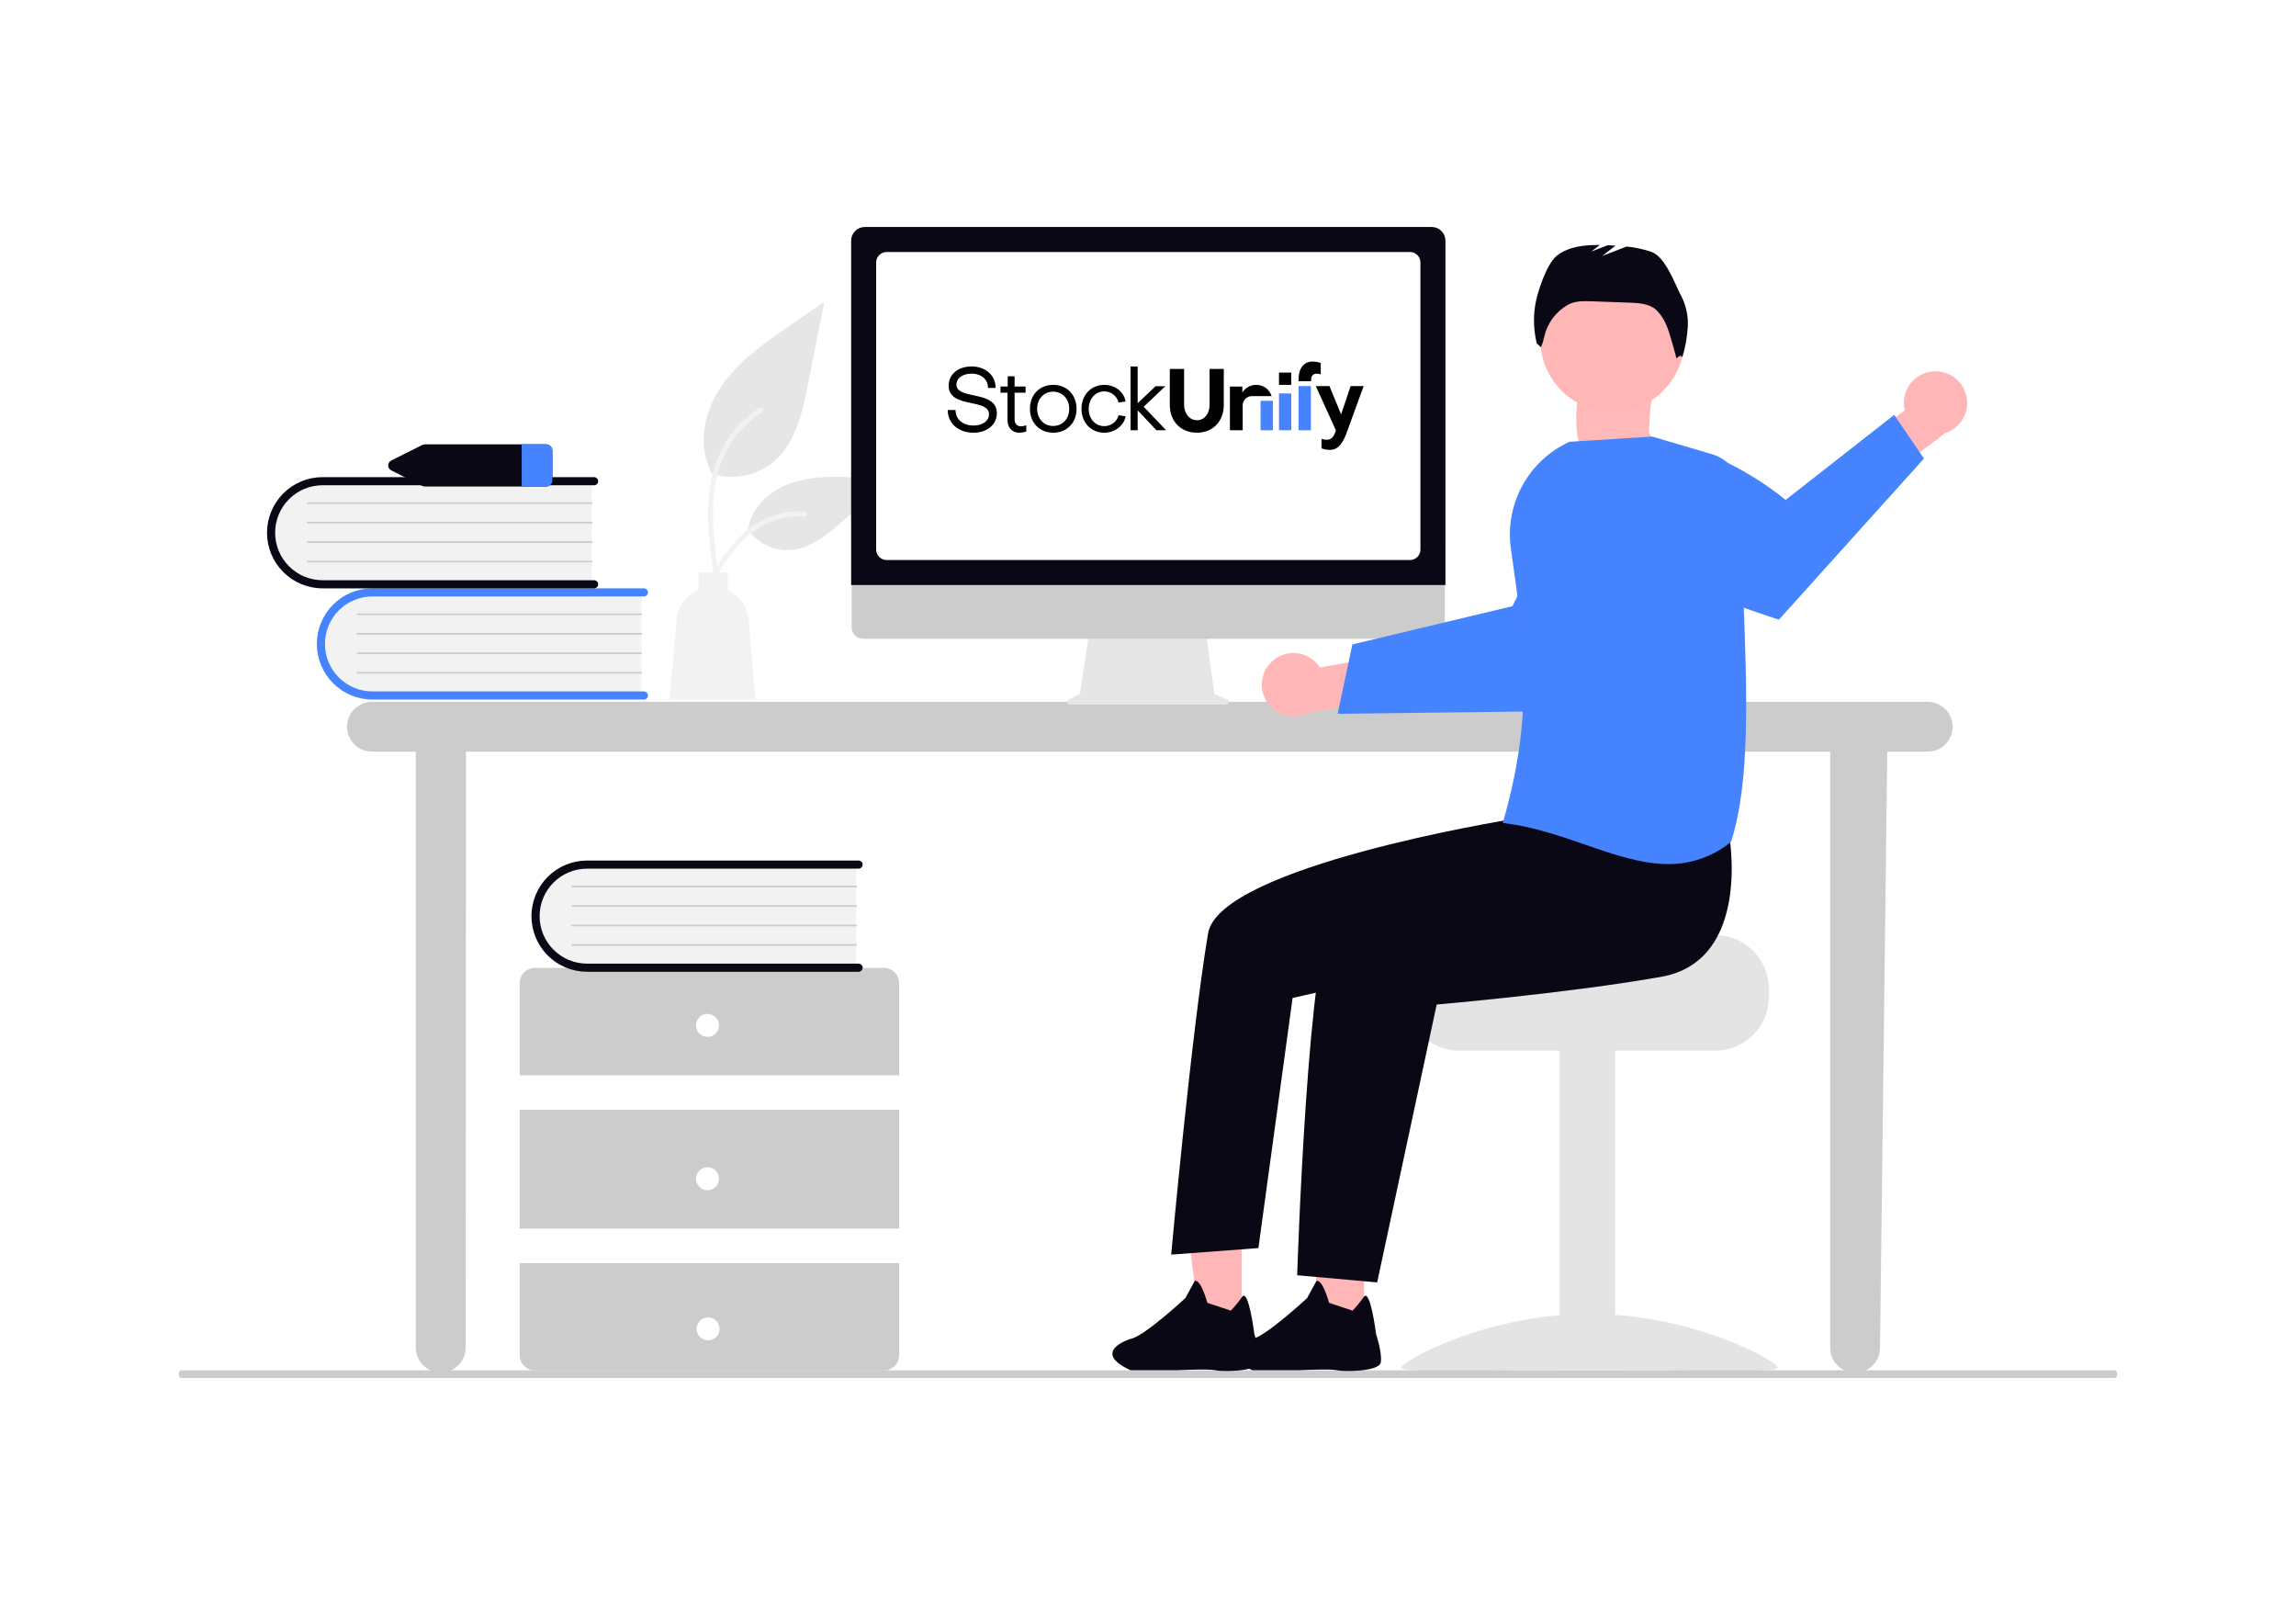 <svg width="2236" height="1562" viewBox="0 0 2236 1562" fill="none" xmlns="http://www.w3.org/2000/svg">
<rect width="2236" height="1562" fill="white"/>
<path d="M1553.87 361.058C1553.87 361.058 1541.67 383.483 1538.09 384.449C1534.51 385.414 1525.37 469.307 1574.7 458.488C1624.03 447.668 1605.96 421.365 1605.96 421.365C1605.96 421.365 1606.81 392.395 1608.7 390.452C1610.59 388.51 1555.99 360.018 1555.99 360.018L1553.87 361.058Z" fill="#FFB9B9"/>
<path d="M1877.54 683.256H362.026C355.63 683.316 349.517 685.899 345.016 690.442C340.515 694.986 337.99 701.123 337.99 707.519C337.99 713.915 340.515 720.052 345.016 724.595C349.517 729.139 355.63 731.722 362.026 731.782H404.953V1312.23C405.013 1318.62 407.596 1324.73 412.14 1329.24C416.684 1333.74 422.821 1336.26 429.216 1336.26C435.612 1336.26 441.749 1333.74 446.293 1329.24C450.836 1324.73 453.419 1318.62 453.479 1312.23L453.848 731.782H1782.35V1312.23C1782.35 1318.66 1784.91 1324.83 1789.46 1329.38C1794.01 1333.93 1800.18 1336.49 1806.61 1336.49C1813.05 1336.49 1819.22 1333.93 1823.77 1329.38C1828.32 1324.83 1830.88 1318.66 1830.88 1312.23L1837.94 731.782H1877.54C1883.93 731.722 1890.05 729.139 1894.55 724.595C1899.05 720.052 1901.57 713.915 1901.57 707.519C1901.57 701.123 1899.05 694.986 1894.55 690.442C1890.05 685.899 1883.93 683.316 1877.54 683.256H1877.54Z" fill="#CCCCCC"/>
<path d="M624.719 575.146V677.894H367.298C353.728 678.277 340.556 673.278 330.659 663.985C320.762 654.693 314.942 641.863 314.47 628.296C313.998 614.728 318.912 601.525 328.14 591.567C337.367 581.61 350.159 575.706 363.723 575.146C364.914 575.105 366.106 575.105 367.298 575.146H624.719Z" fill="#F2F2F2"/>
<path d="M631.043 677.107C631.042 678.155 630.625 679.16 629.884 679.901C629.143 680.642 628.139 681.059 627.091 681.059H362.707C348.348 681.059 334.577 675.355 324.423 665.201C314.269 655.048 308.565 641.277 308.565 626.917C308.565 612.558 314.269 598.787 324.423 588.633C334.577 578.48 348.348 572.775 362.707 572.775H627.091C628.139 572.775 629.144 573.192 629.885 573.933C630.626 574.674 631.043 575.679 631.043 576.727C631.043 577.775 630.626 578.78 629.885 579.522C629.144 580.263 628.139 580.679 627.091 580.679H362.707C350.444 580.679 338.684 585.55 330.013 594.221C321.342 602.892 316.471 614.653 316.471 626.915C316.471 639.178 321.342 650.938 330.013 659.609C338.684 668.28 350.444 673.151 362.707 673.151H627.091C627.61 673.151 628.124 673.254 628.604 673.453C629.083 673.652 629.519 673.943 629.886 674.311C630.253 674.678 630.544 675.114 630.742 675.594C630.941 676.074 631.043 676.588 631.043 677.107Z" fill="#4683FF"/>
<path d="M624.72 598.858H348.092C347.89 598.849 347.698 598.763 347.557 598.617C347.416 598.472 347.336 598.277 347.334 598.075C347.332 597.872 347.408 597.676 347.547 597.528C347.685 597.379 347.875 597.29 348.077 597.277H624.72C624.922 597.288 625.113 597.376 625.252 597.523C625.392 597.67 625.47 597.865 625.47 598.067C625.47 598.27 625.392 598.465 625.252 598.612C625.113 598.759 624.922 598.847 624.72 598.858Z" fill="#CCCCCC"/>
<path d="M624.719 617.825H348.092C347.985 617.832 347.878 617.816 347.777 617.78C347.676 617.744 347.583 617.687 347.505 617.614C347.426 617.541 347.363 617.453 347.32 617.354C347.277 617.256 347.254 617.15 347.253 617.043C347.252 616.936 347.273 616.829 347.314 616.73C347.356 616.631 347.417 616.542 347.494 616.467C347.571 616.392 347.662 616.334 347.763 616.296C347.863 616.258 347.97 616.24 348.077 616.245H624.719C624.922 616.255 625.113 616.343 625.252 616.49C625.392 616.637 625.47 616.832 625.47 617.035C625.47 617.238 625.392 617.433 625.252 617.58C625.113 617.727 624.922 617.815 624.719 617.825Z" fill="#CCCCCC"/>
<path d="M624.72 636.797H348.092C347.89 636.789 347.698 636.703 347.557 636.557C347.416 636.411 347.336 636.217 347.334 636.014C347.332 635.811 347.408 635.615 347.547 635.467C347.685 635.319 347.875 635.229 348.077 635.217H624.72C624.922 635.227 625.113 635.315 625.252 635.462C625.392 635.609 625.47 635.804 625.47 636.007C625.47 636.21 625.392 636.405 625.252 636.552C625.113 636.699 624.922 636.787 624.72 636.797Z" fill="#CCCCCC"/>
<path d="M624.719 655.765H348.092C347.985 655.771 347.878 655.756 347.777 655.719C347.676 655.683 347.583 655.627 347.505 655.554C347.426 655.48 347.363 655.392 347.32 655.294C347.277 655.196 347.254 655.09 347.253 654.982C347.252 654.875 347.273 654.769 347.314 654.67C347.356 654.571 347.417 654.481 347.494 654.406C347.571 654.332 347.662 654.274 347.763 654.235C347.863 654.197 347.97 654.18 348.077 654.184H624.719C624.922 654.195 625.113 654.283 625.252 654.43C625.392 654.577 625.47 654.772 625.47 654.974C625.47 655.177 625.392 655.372 625.252 655.519C625.113 655.666 624.922 655.754 624.719 655.765Z" fill="#CCCCCC"/>
<path d="M576.193 466.898V569.646H318.772C305.202 570.029 292.03 565.03 282.133 555.737C272.236 546.445 266.416 533.615 265.944 520.048C265.472 506.48 270.386 493.276 279.614 483.319C288.841 473.361 301.633 467.458 315.198 466.898C316.388 466.857 317.58 466.857 318.772 466.898H576.193Z" fill="#F2F2F2"/>
<path d="M582.517 568.855C582.516 569.903 582.1 570.908 581.359 571.649C580.618 572.39 579.613 572.807 578.565 572.807H314.181C299.822 572.807 286.051 567.103 275.897 556.949C265.743 546.796 260.039 533.025 260.039 518.665C260.039 504.306 265.743 490.535 275.897 480.381C286.051 470.228 299.822 464.523 314.181 464.523H578.565C579.084 464.523 579.598 464.626 580.077 464.824C580.557 465.023 580.992 465.314 581.359 465.681C581.726 466.048 582.017 466.484 582.216 466.963C582.414 467.442 582.517 467.956 582.517 468.475C582.517 468.994 582.414 469.508 582.216 469.988C582.017 470.467 581.726 470.903 581.359 471.27C580.992 471.637 580.557 471.928 580.077 472.126C579.598 472.325 579.084 472.427 578.565 472.427H314.181C301.919 472.427 290.158 477.298 281.487 485.969C272.816 494.64 267.945 506.401 267.945 518.663C267.945 530.926 272.816 542.686 281.487 551.357C290.158 560.028 301.919 564.899 314.181 564.899H578.565C579.613 564.9 580.618 565.316 581.359 566.057C582.1 566.798 582.516 567.803 582.517 568.851V568.855Z" fill="#090814"/>
<path d="M576.193 490.611H299.566C299.459 490.617 299.352 490.602 299.251 490.566C299.15 490.529 299.057 490.473 298.979 490.4C298.9 490.326 298.837 490.238 298.794 490.14C298.751 490.042 298.728 489.936 298.727 489.828C298.726 489.721 298.747 489.615 298.788 489.516C298.829 489.417 298.89 489.327 298.968 489.252C299.045 489.178 299.136 489.12 299.236 489.081C299.337 489.043 299.444 489.026 299.551 489.03H576.193C576.301 489.025 576.408 489.041 576.508 489.078C576.609 489.115 576.701 489.173 576.779 489.247C576.857 489.321 576.919 489.41 576.961 489.508C577.004 489.607 577.026 489.713 577.026 489.821C577.026 489.928 577.004 490.034 576.961 490.133C576.919 490.231 576.857 490.32 576.779 490.394C576.701 490.468 576.609 490.526 576.508 490.563C576.408 490.6 576.301 490.616 576.193 490.611Z" fill="#CCCCCC"/>
<path d="M576.193 509.577H299.566C299.459 509.584 299.352 509.569 299.251 509.532C299.15 509.496 299.057 509.44 298.979 509.366C298.9 509.293 298.837 509.205 298.794 509.107C298.751 509.009 298.728 508.903 298.727 508.795C298.726 508.688 298.747 508.582 298.788 508.483C298.829 508.384 298.89 508.294 298.968 508.219C299.045 508.145 299.136 508.086 299.236 508.048C299.337 508.01 299.444 507.993 299.551 507.997H576.193C576.301 507.992 576.408 508.008 576.508 508.045C576.609 508.082 576.701 508.14 576.779 508.213C576.857 508.287 576.919 508.376 576.961 508.475C577.004 508.574 577.026 508.68 577.026 508.787C577.026 508.895 577.004 509.001 576.961 509.1C576.919 509.198 576.857 509.287 576.779 509.361C576.701 509.435 576.609 509.492 576.508 509.53C576.408 509.567 576.301 509.583 576.193 509.577Z" fill="#CCCCCC"/>
<path d="M576.193 528.548H299.566C299.459 528.555 299.352 528.539 299.251 528.503C299.15 528.467 299.057 528.41 298.979 528.337C298.9 528.264 298.837 528.176 298.794 528.077C298.751 527.979 298.728 527.873 298.727 527.766C298.726 527.659 298.747 527.552 298.788 527.453C298.829 527.354 298.89 527.265 298.968 527.19C299.045 527.115 299.136 527.057 299.236 527.019C299.337 526.981 299.444 526.963 299.551 526.968H576.193C576.301 526.962 576.408 526.979 576.508 527.016C576.609 527.053 576.701 527.11 576.779 527.184C576.857 527.258 576.919 527.347 576.961 527.446C577.004 527.544 577.026 527.651 577.026 527.758C577.026 527.865 577.004 527.972 576.961 528.07C576.919 528.169 576.857 528.258 576.779 528.332C576.701 528.406 576.609 528.463 576.508 528.5C576.408 528.537 576.301 528.554 576.193 528.548Z" fill="#CCCCCC"/>
<path d="M576.193 547.515H299.566C299.459 547.521 299.352 547.506 299.251 547.47C299.15 547.434 299.057 547.377 298.979 547.304C298.9 547.231 298.837 547.142 298.794 547.044C298.751 546.946 298.728 546.84 298.727 546.733C298.726 546.625 298.747 546.519 298.788 546.42C298.829 546.321 298.89 546.231 298.968 546.157C299.045 546.082 299.136 546.024 299.236 545.986C299.337 545.948 299.444 545.93 299.551 545.935H576.193C576.301 545.929 576.408 545.945 576.508 545.983C576.609 546.02 576.701 546.077 576.779 546.151C576.857 546.225 576.919 546.314 576.961 546.413C577.004 546.511 577.026 546.617 577.026 546.725C577.026 546.832 577.004 546.938 576.961 547.037C576.919 547.136 576.857 547.225 576.779 547.299C576.701 547.373 576.609 547.43 576.508 547.467C576.408 547.504 576.301 547.521 576.193 547.515Z" fill="#CCCCCC"/>
<path d="M875.653 1046.84V957.251C875.652 953.291 874.079 949.494 871.279 946.694C868.479 943.894 864.682 942.321 860.723 942.32H521.038C517.078 942.321 513.281 943.894 510.481 946.694C507.681 949.494 506.108 953.291 506.107 957.251V1046.84H875.653Z" fill="#CCCCCC"/>
<path d="M875.653 1080.44H506.107V1196.15H875.653V1080.44Z" fill="#CCCCCC"/>
<path d="M506.107 1229.75V1319.33C506.107 1323.29 507.68 1327.09 510.48 1329.89C513.28 1332.69 517.078 1334.26 521.038 1334.26H860.72C864.68 1334.26 868.478 1332.69 871.278 1329.89C874.078 1327.09 875.651 1323.29 875.651 1319.33V1229.75H506.107Z" fill="#CCCCCC"/>
<path d="M689.014 1009.52C695.199 1009.52 700.213 1004.5 700.213 998.317C700.213 992.131 695.199 987.117 689.014 987.117C682.829 987.117 677.815 992.131 677.815 998.317C677.815 1004.5 682.829 1009.52 689.014 1009.52Z" fill="white"/>
<path d="M689.014 1158.82C695.199 1158.82 700.213 1153.81 700.213 1147.63C700.213 1141.44 695.199 1136.43 689.014 1136.43C682.829 1136.43 677.815 1141.44 677.815 1147.63C677.815 1153.81 682.829 1158.82 689.014 1158.82Z" fill="white"/>
<path d="M689.615 1304.97C695.8 1304.97 700.814 1299.96 700.814 1293.78C700.814 1287.59 695.8 1282.58 689.615 1282.58C683.429 1282.58 678.415 1287.59 678.415 1293.78C678.415 1299.96 683.429 1304.97 689.615 1304.97Z" fill="white"/>
<path d="M833.754 840.178V942.925H576.333C569.561 943.203 562.8 942.14 556.441 939.795C550.081 937.451 544.248 933.872 539.277 929.265C534.306 924.658 530.295 919.113 527.476 912.949C524.656 906.786 523.083 900.126 522.847 893.352C522.611 886.578 523.717 879.825 526.101 873.48C528.485 867.135 532.1 861.325 536.739 856.383C541.377 851.441 546.947 847.465 553.128 844.683C559.309 841.902 565.979 840.371 572.754 840.178C573.946 840.136 575.139 840.136 576.333 840.178H833.754Z" fill="#F2F2F2"/>
<path d="M840.079 942.133C840.079 943.181 839.662 944.185 838.921 944.926C838.18 945.667 837.176 946.084 836.128 946.084H571.748C557.389 946.093 543.614 940.397 533.455 930.249C523.295 920.102 517.583 906.334 517.574 891.975C517.566 877.616 523.262 863.841 533.409 853.681C543.557 843.522 557.325 837.809 571.684 837.801H836.128C837.176 837.801 838.181 838.217 838.922 838.958C839.663 839.699 840.079 840.705 840.079 841.753C840.079 842.801 839.663 843.806 838.922 844.547C838.181 845.288 837.176 845.704 836.128 845.704H571.748C559.486 845.704 547.725 850.576 539.054 859.247C530.383 867.918 525.512 879.678 525.512 891.94C525.512 904.203 530.383 915.963 539.054 924.634C547.725 933.305 559.486 938.177 571.748 938.177H836.132C837.18 938.178 838.184 938.596 838.924 939.338C839.665 940.079 840.08 941.085 840.079 942.133Z" fill="#090814"/>
<path d="M833.756 863.884H557.129C557.022 863.891 556.915 863.875 556.814 863.839C556.713 863.803 556.62 863.746 556.542 863.673C556.463 863.6 556.4 863.512 556.357 863.413C556.314 863.315 556.291 863.209 556.29 863.102C556.289 862.994 556.31 862.888 556.351 862.789C556.392 862.69 556.453 862.601 556.531 862.526C556.608 862.451 556.699 862.393 556.799 862.355C556.9 862.317 557.007 862.299 557.114 862.304H833.756C833.863 862.298 833.971 862.315 834.072 862.352C834.172 862.389 834.264 862.446 834.342 862.52C834.42 862.594 834.482 862.683 834.524 862.782C834.567 862.88 834.589 862.987 834.589 863.094C834.589 863.201 834.567 863.308 834.524 863.406C834.482 863.505 834.42 863.594 834.342 863.668C834.264 863.742 834.172 863.799 834.072 863.836C833.971 863.873 833.863 863.89 833.756 863.884Z" fill="#CCCCCC"/>
<path d="M833.756 882.857H557.129C557.022 882.863 556.915 882.848 556.814 882.812C556.713 882.775 556.62 882.719 556.542 882.646C556.463 882.573 556.4 882.484 556.357 882.386C556.314 882.288 556.291 882.182 556.29 882.075C556.289 881.967 556.31 881.861 556.351 881.762C556.392 881.663 556.453 881.573 556.531 881.499C556.608 881.424 556.699 881.366 556.799 881.328C556.9 881.289 557.007 881.272 557.114 881.276H833.756C833.863 881.271 833.971 881.287 834.072 881.324C834.172 881.362 834.264 881.419 834.342 881.493C834.42 881.567 834.482 881.656 834.524 881.754C834.567 881.853 834.589 881.959 834.589 882.067C834.589 882.174 834.567 882.28 834.524 882.379C834.482 882.478 834.42 882.567 834.342 882.64C834.264 882.714 834.172 882.772 834.072 882.809C833.971 882.846 833.863 882.862 833.756 882.857Z" fill="#CCCCCC"/>
<path d="M833.756 901.824H557.129C557.022 901.83 556.915 901.815 556.814 901.778C556.713 901.742 556.62 901.686 556.542 901.613C556.463 901.539 556.4 901.451 556.357 901.353C556.314 901.255 556.291 901.149 556.29 901.041C556.289 900.934 556.31 900.828 556.351 900.729C556.392 900.63 556.453 900.54 556.531 900.465C556.608 900.391 556.699 900.333 556.799 900.294C556.9 900.256 557.007 900.239 557.114 900.243H833.756C833.863 900.238 833.971 900.254 834.072 900.291C834.172 900.328 834.264 900.386 834.342 900.46C834.42 900.533 834.482 900.622 834.524 900.721C834.567 900.82 834.589 900.926 834.589 901.033C834.589 901.141 834.567 901.247 834.524 901.346C834.482 901.444 834.42 901.533 834.342 901.607C834.264 901.681 834.172 901.738 834.072 901.776C833.971 901.813 833.863 901.829 833.756 901.824Z" fill="#CCCCCC"/>
<path d="M833.756 920.792H557.129C557.022 920.799 556.915 920.783 556.814 920.747C556.713 920.711 556.62 920.655 556.542 920.581C556.463 920.508 556.4 920.42 556.357 920.322C556.314 920.223 556.291 920.117 556.29 920.01C556.289 919.903 556.31 919.796 556.351 919.697C556.392 919.598 556.453 919.509 556.531 919.434C556.608 919.36 556.699 919.301 556.799 919.263C556.9 919.225 557.007 919.208 557.114 919.212H833.756C833.863 919.206 833.971 919.223 834.072 919.26C834.172 919.297 834.264 919.354 834.342 919.428C834.42 919.502 834.482 919.591 834.524 919.69C834.567 919.789 834.589 919.895 834.589 920.002C834.589 920.11 834.567 920.216 834.524 920.314C834.482 920.413 834.42 920.502 834.342 920.576C834.264 920.65 834.172 920.707 834.072 920.744C833.971 920.782 833.863 920.798 833.756 920.792Z" fill="#CCCCCC"/>
<path d="M531.428 432.618H414.139C413.024 432.615 411.923 432.871 410.922 433.364L381.321 448.183C380.347 448.597 379.516 449.288 378.932 450.171C378.348 451.054 378.037 452.089 378.037 453.148C378.037 454.206 378.348 455.241 378.932 456.124C379.516 457.007 380.347 457.698 381.321 458.112L410.922 472.931C411.923 473.424 413.024 473.68 414.139 473.677H531.428C533.044 473.771 534.632 473.223 535.848 472.154C537.063 471.085 537.809 469.58 537.923 467.965V438.33C537.809 436.715 537.063 435.21 535.848 434.141C534.632 433.072 533.044 432.525 531.428 432.618Z" fill="#090814"/>
<path d="M537.923 438.33V467.965C537.809 469.58 537.064 471.085 535.848 472.154C534.632 473.223 533.044 473.771 531.428 473.677H508.056V432.618H531.428C533.044 432.525 534.632 433.072 535.848 434.141C537.064 435.21 537.809 436.715 537.923 438.33Z" fill="#4683FF"/>
<path d="M691.954 460.635C702.208 464.238 713.216 465.14 723.919 463.255C734.623 461.369 744.66 456.759 753.065 449.869C774.471 431.902 781.184 402.301 786.644 374.892L802.796 293.82L768.979 317.107C744.66 333.853 719.793 351.134 702.954 375.389C686.116 399.645 678.765 432.754 692.295 458.999" fill="#E6E6E6"/>
<path d="M694.834 558.79C691.403 533.859 687.891 508.615 690.292 483.407C692.424 461.028 699.253 439.17 713.152 421.248C720.53 411.753 729.508 403.617 739.682 397.207C742.335 395.532 744.777 399.737 742.135 401.403C724.532 412.529 710.917 428.957 703.252 448.319C694.787 469.852 693.427 493.324 694.889 516.197C695.771 530.029 697.641 543.772 699.525 557.495C699.674 558.116 699.581 558.769 699.266 559.324C698.951 559.879 698.436 560.294 697.827 560.484C697.206 560.651 696.543 560.567 695.984 560.249C695.424 559.931 695.012 559.405 694.838 558.786L694.834 558.79Z" fill="#F2F2F2"/>
<path d="M727.806 514.67C732.204 521.354 738.249 526.792 745.359 530.462C752.469 534.131 760.404 535.908 768.4 535.621C788.951 534.645 806.083 520.303 821.504 506.687L867.121 466.412L836.93 464.966C815.22 463.929 792.948 462.959 772.269 469.654C751.59 476.348 732.523 492.462 728.745 513.868" fill="#E6E6E6"/>
<path d="M685.17 573.118C701.644 543.967 720.753 511.579 754.898 501.216C764.392 498.347 774.347 497.319 784.227 498.188C787.34 498.456 786.564 503.257 783.455 502.989C766.894 501.614 750.365 505.987 736.65 515.372C723.453 524.354 713.178 536.842 704.487 550.087C699.161 558.199 694.388 566.656 689.615 575.1C688.086 577.797 683.628 575.848 685.17 573.118Z" fill="#F2F2F2"/>
<path d="M658.774 603.804C659.329 597.372 661.638 591.215 665.45 586.005C669.262 580.794 674.43 576.73 680.393 574.254V557.402H708.658V574.786C714.326 577.383 719.205 581.437 722.796 586.535C726.387 591.633 728.562 597.591 729.099 603.804L735.746 681.062H652.121L658.774 603.804Z" fill="#F2F2F2"/>
<path d="M1195.07 680.929L1182.68 675.714L1174.19 613.637H1061.06L1051.85 675.461L1040.78 681C1040.25 681.265 1039.82 681.702 1039.57 682.238C1039.32 682.775 1039.26 683.381 1039.39 683.957C1039.53 684.534 1039.86 685.047 1040.32 685.415C1040.79 685.783 1041.36 685.983 1041.95 685.983H1194.04C1194.65 685.983 1195.24 685.773 1195.71 685.388C1196.18 685.004 1196.5 684.468 1196.62 683.873C1196.74 683.277 1196.65 682.659 1196.37 682.122C1196.09 681.585 1195.63 681.163 1195.07 680.927V680.929Z" fill="#E6E6E6"/>
<path d="M1396.1 621.893H840.395C837.48 621.887 834.686 620.724 832.626 618.66C830.567 616.596 829.41 613.8 829.41 610.884V532.523H1407.08V610.884C1407.08 613.8 1405.92 616.596 1403.87 618.66C1401.81 620.724 1399.01 621.887 1396.1 621.893Z" fill="#CCCCCC"/>
<path d="M1407.66 569.562H828.904V234.271C828.91 230.753 830.311 227.38 832.799 224.893C835.286 222.406 838.659 221.006 842.177 221H1394.39C1397.91 221.006 1401.28 222.406 1403.77 224.893C1406.26 227.38 1407.66 230.753 1407.66 234.271V569.562Z" fill="#090814"/>
<path d="M1373.09 545.228H863.471C860.758 545.225 858.157 544.146 856.239 542.228C854.321 540.31 853.242 537.709 853.239 534.996V255.568C853.242 252.855 854.321 250.254 856.239 248.336C858.157 246.418 860.758 245.339 863.471 245.336H1373.09C1375.81 245.339 1378.41 246.418 1380.33 248.336C1382.25 250.254 1383.32 252.855 1383.33 255.568V535.004C1383.32 537.717 1382.25 540.318 1380.33 542.237C1378.41 544.155 1375.81 545.234 1373.09 545.237V545.228Z" fill="white"/>
<path d="M1238.87 643.831C1242.16 640.792 1246.08 638.512 1250.34 637.151C1254.61 635.791 1259.13 635.382 1263.57 635.954C1268.01 636.527 1272.27 638.066 1276.06 640.464C1279.84 642.863 1283.05 646.061 1285.46 649.835L1354.4 637.578L1372.06 677.652L1274.47 693.577C1267.87 697.199 1260.16 698.275 1252.82 696.601C1245.47 694.927 1238.99 690.619 1234.61 684.492C1230.23 678.365 1228.24 670.844 1229.03 663.351C1229.81 655.859 1233.32 648.914 1238.88 643.831H1238.87Z" fill="#FFB6B6"/>
<path d="M1302.69 694.986L1374.55 694.09L1383.65 693.968L1529.86 692.126C1529.86 692.126 1569.56 654.248 1604.14 615.249L1599.29 580.197C1594.56 545.8 1577.5 514.291 1551.27 491.535C1501.76 524.623 1473.04 590.112 1473.04 590.112L1382.39 611.794L1373.32 613.962L1316.99 627.424L1302.69 694.986Z" fill="#4683FF"/>
<path d="M1670.57 910.42H1536.43C1536.43 916.169 1389.79 920.832 1389.79 920.832C1386.55 923.268 1383.6 926.062 1381 929.163C1373.17 938.498 1368.89 950.299 1368.92 962.482V970.812C1368.92 984.618 1374.41 997.857 1384.17 1007.62C1393.93 1017.38 1407.17 1022.87 1420.98 1022.87H1670.57C1684.37 1022.86 1697.61 1017.37 1707.37 1007.61C1717.13 997.852 1722.62 984.616 1722.63 970.812V962.482C1722.61 948.68 1717.12 935.449 1707.36 925.69C1697.6 915.93 1684.37 910.439 1670.57 910.42Z" fill="#E4E4E4"/>
<path d="M1573.02 1020.81H1518.88V1333.34H1573.02V1020.81Z" fill="#E4E4E4"/>
<path d="M1364.77 1331.43C1364.77 1337.28 1446.82 1333.7 1548.03 1333.7C1649.24 1333.7 1731.29 1337.28 1731.29 1331.43C1731.29 1325.58 1649.24 1279.19 1548.03 1279.19C1446.82 1279.19 1364.77 1325.58 1364.77 1331.43Z" fill="#E4E4E4"/>
<path d="M1328.39 1295.72H1288.1L1268.93 1140.29H1328.4L1328.39 1295.72Z" fill="#FFB6B6"/>
<path d="M1209.29 1295.72H1168.99L1149.82 1140.29H1209.3L1209.29 1295.72Z" fill="#FFB6B6"/>
<path d="M1570.27 400.882C1608.96 400.882 1640.33 369.513 1640.33 330.817C1640.33 292.121 1608.96 260.752 1570.27 260.752C1531.57 260.752 1500.2 292.121 1500.2 330.817C1500.2 369.513 1531.57 400.882 1570.27 400.882Z" fill="#FFB6B6"/>
<path d="M1683.67 810.881C1683.67 810.881 1707.18 935.193 1617.73 951.024C1528.28 966.854 1399.15 977.981 1399.15 977.981L1341.17 1248.51L1263.27 1241.56C1263.27 1241.56 1273.63 915.897 1299.11 890.419C1324.59 864.941 1485.62 788.66 1485.62 788.66L1683.67 810.881Z" fill="#090814"/>
<path d="M1508.97 758.783L1469.85 798.023C1469.85 798.023 1187.37 843.53 1176.48 908.77C1160.03 1007.27 1140.59 1221.47 1140.59 1221.47L1225.52 1215.09L1258.82 971.613L1394.71 940.704L1549.31 856.451L1508.97 758.783Z" fill="#090814"/>
<path d="M1637.69 288.996C1630.77 275.946 1621.98 249.939 1608.03 245.114C1600.27 242.544 1592.26 240.836 1584.13 240.024L1560.4 249.15L1573.32 239.106C1570.8 238.963 1568.29 238.841 1565.78 238.74L1549.77 244.898L1557.96 238.527C1543.03 238.375 1527.63 239.925 1516.06 249.013C1506.2 256.76 1496.43 286.108 1494.85 298.544C1493.16 310.443 1493.76 322.555 1496.59 334.233L1500.65 338.093C1502.07 334.841 1503.13 331.446 1503.83 327.968C1505.28 321.467 1508.08 315.341 1512.03 309.98C1515.98 304.618 1521.01 300.139 1526.78 296.827L1527 296.702C1533.8 292.875 1542.05 293.057 1549.85 293.332L1586.89 294.665C1595.8 294.987 1605.39 295.551 1612.34 301.139C1616.75 305.262 1620.22 310.291 1622.51 315.88C1625.97 322.847 1632.71 349.116 1632.71 349.116C1632.71 349.116 1636.53 344.156 1638.36 347.847C1641.29 338.214 1643.07 328.269 1643.67 318.218C1644.26 308.123 1642.2 298.05 1637.69 288.996Z" fill="#090814"/>
<path d="M1882.75 361.589C1878.28 361.885 1873.93 363.156 1870.01 365.314C1866.08 367.472 1862.68 370.464 1860.04 374.08C1857.39 377.695 1855.57 381.846 1854.71 386.24C1853.84 390.634 1853.95 395.164 1855.03 399.512L1798.68 441.074L1815.57 481.471L1894.31 421.66C1901.5 419.371 1907.6 414.526 1911.45 408.041C1915.3 401.557 1916.64 393.884 1915.22 386.478C1913.79 379.072 1909.69 372.447 1903.71 367.859C1897.72 363.271 1890.26 361.038 1882.74 361.585L1882.75 361.589Z" fill="#FFB6B6"/>
<path d="M1873.68 446.433L1732.43 603.303C1732.43 603.303 1664.89 581.678 1612.65 558.236L1589.18 486.155C1583.73 469.433 1581.4 451.852 1582.32 434.288C1654.74 415.018 1738.97 486.721 1738.97 486.721L1844.7 403.902L1873.68 446.433Z" fill="#4683FF"/>
<path d="M1544.1 822.466C1518.9 813.76 1492.85 804.761 1464.73 801.381L1463.53 801.236L1463.86 800.067C1492.95 697.909 1485.69 632.562 1471.43 534.397C1468.4 513.223 1472.3 491.637 1482.54 472.859C1492.79 454.082 1508.83 439.121 1528.27 430.209L1528.44 430.131L1608.72 425.03L1608.9 425.02L1667.28 442.191C1675.68 444.679 1683.03 449.852 1688.21 456.918C1693.39 463.984 1696.1 472.552 1695.95 481.31C1695.3 513.593 1696.65 549.636 1698.08 587.792C1701.26 673.399 1704.56 761.919 1685.85 819.352L1685.75 819.652L1685.51 819.848C1668.32 833.845 1646.79 841.408 1624.63 841.232C1598.43 841.234 1571.69 831.997 1544.1 822.466Z" fill="#4683FF"/>
<path d="M2059.27 1341.56H176.727C175.227 1341.56 174 1339.89 174 1337.82C174 1335.76 175.222 1334.09 176.727 1334.09H2059.27C2060.77 1334.09 2062 1335.76 2062 1337.82C2062 1339.89 2060.78 1341.56 2059.27 1341.56Z" fill="#CCCCCC"/>
<path d="M1198.68 1276.01C1202.64 1271.83 1206.29 1267.36 1209.61 1262.65C1215.96 1253.86 1221.59 1298.91 1221.59 1298.91C1221.59 1298.91 1227.69 1317.23 1226.17 1326.4C1224.64 1335.56 1189.52 1335.56 1183.42 1334.03C1177.31 1332.5 1146.78 1334.03 1146.78 1334.03H1100.96C1061.27 1315.71 1100.96 1303.49 1100.96 1303.49C1113.18 1301.97 1154.4 1263.8 1154.4 1263.8L1163.56 1247C1169.67 1245.48 1175.78 1268.38 1175.78 1268.38L1198.68 1276.01Z" fill="#090814"/>
<path d="M1317.22 1276.01C1321.18 1271.83 1324.84 1267.36 1328.16 1262.65C1334.5 1253.86 1340.13 1298.91 1340.13 1298.91C1340.13 1298.91 1346.24 1317.23 1344.71 1326.4C1343.19 1335.56 1308.07 1335.56 1301.96 1334.03C1295.86 1332.5 1265.32 1334.03 1265.32 1334.03H1219.51C1179.81 1315.71 1219.51 1303.49 1219.51 1303.49C1231.73 1301.97 1272.95 1263.8 1272.95 1263.8L1282.11 1247C1288.21 1245.48 1294.33 1268.38 1294.33 1268.38L1317.22 1276.01Z" fill="#090814"/>
<g clip-path="url(#clip0_115_6455)">
<path d="M948.179 384.881C939.569 383.043 931.448 381.327 931.448 374.383C931.448 368.133 937.528 363.762 946.22 363.762C951.24 363.762 955.607 365.396 958.545 368.378C960.912 370.788 962.177 373.893 962.136 377.324V377.692H969.563V377.324C969.563 365.396 959.728 356.777 946.22 356.777C933.039 356.777 923.857 364.457 923.857 375.486C923.857 387.822 935.651 390.273 946.098 392.479C954.872 394.317 963.156 396.074 963.156 403.263C963.156 409.758 956.953 414.292 948.057 414.292C937.773 414.292 930.591 408.247 930.591 399.546V399.178H923V399.546C923 412.127 933.488 421.277 947.934 421.277C961.401 421.277 970.788 413.434 970.788 402.242C970.706 389.66 958.749 387.128 948.179 384.881Z" fill="black"/>
<path d="M998.976 414.222C997.524 414.711 995.427 415.038 994.095 415.038C990.425 414.956 988.086 412.345 988.086 408.43V382.324H998.774V376.287H988.086V366.334H981.39V376.287H974.372V382.324H981.148V408.674C981.148 416.343 985.625 421.278 992.563 421.278C994.58 421.278 997.242 420.871 999.218 420.259L999.46 420.177V414.099L998.976 414.222Z" fill="black"/>
<path d="M1042.06 381.24C1037.93 377.012 1032.12 374.695 1025.7 374.695C1012.37 374.695 1003.04 384.288 1003.04 398.028C1003.04 404.613 1005.29 410.507 1009.38 414.734C1013.47 418.962 1019.28 421.279 1025.7 421.279C1032.12 421.279 1037.93 418.962 1042.06 414.734C1046.19 410.547 1048.44 404.613 1048.44 398.028C1048.44 391.402 1046.15 385.467 1042.06 381.24ZM1041.29 398.028C1041.29 407.702 1034.7 414.734 1025.66 414.734C1016.62 414.734 1010.04 407.702 1010.04 398.028C1010.04 388.353 1016.62 381.321 1025.66 381.321C1034.7 381.321 1041.29 388.353 1041.29 398.028Z" fill="black"/>
<path d="M1089.3 404.313L1089.22 404.639C1087.58 410.66 1081.92 414.891 1075.44 414.891C1066.67 414.891 1060.27 407.812 1060.27 398.007C1060.27 388.324 1066.79 381.042 1075.44 381.042C1081.88 381.042 1087.66 385.436 1089.22 391.539L1089.3 391.864L1096.15 390.928L1096.07 390.562C1094.47 381.368 1085.78 374.695 1075.44 374.695C1062.57 374.695 1053.22 384.5 1053.22 398.048C1053.22 411.514 1062.57 421.279 1075.44 421.279C1085.53 421.279 1094.22 414.728 1096.15 405.697L1096.23 405.29L1089.3 404.313Z" fill="black"/>
<path d="M1113.79 395.991L1134.89 376H1125.41L1107.95 392.517V356.777H1101.01V418.888H1107.95V399.504L1126.18 418.848L1126.22 418.888H1135.65L1113.79 395.991Z" fill="black"/>
<path d="M1177.97 359.166H1191.81V394.297C1191.81 410.232 1181.1 421.277 1165.6 421.277C1150.02 421.277 1139.24 410.232 1139.24 394.297V359.166H1153.15V393.971C1153.15 401.715 1157.67 408.969 1165.6 409.132C1173.01 409.132 1177.97 402.815 1177.97 393.971V359.166Z" fill="black"/>
<path d="M1223.3 374.695C1217.82 374.695 1212.87 377.51 1209.89 382.095V376.344H1197.78V418.89H1210.21V394.963C1210.21 389.574 1214.18 385.674 1219.09 385.674H1238.4C1236.19 379.038 1230.67 374.695 1223.3 374.695Z" fill="black"/>
<path d="M1239.59 390.223H1227.65V418.889H1239.59V390.223Z" fill="#4683FF"/>
<path d="M1257.51 383.055H1245.57V418.888H1257.51V383.055Z" fill="#4683FF"/>
<path d="M1276.63 375.889H1264.68V418.889H1276.63V375.889Z" fill="#4683FF"/>
<path d="M1278.06 352C1270.01 352 1264.68 358.606 1264.68 368.618V371.111H1276.86V369.408C1276.86 366.084 1278.98 363.799 1282.14 363.799C1283.5 363.799 1284.9 364.048 1286.19 364.422V353.454C1283.74 352.54 1280.9 352 1278.06 352Z" fill="black"/>
<path d="M1286.99 427.237C1288.35 427.722 1290.48 428.167 1291.96 428.167C1297.18 428.167 1299.19 424.323 1301.07 419.144L1281.41 375.889H1294.73L1306.05 403.485L1315.32 375.889H1328L1311.87 420.196C1307.97 431.161 1303.48 438 1295.05 438C1292.44 438 1289.27 437.433 1286.99 436.503V427.237Z" fill="black"/>
<path d="M1257.51 362.75H1245.57V374.694H1257.51V362.75Z" fill="black"/>
</g>
<defs>
<clipPath id="clip0_115_6455">
<rect width="405" height="86" fill="white" transform="translate(923 352)"/>
</clipPath>
</defs>
</svg>
